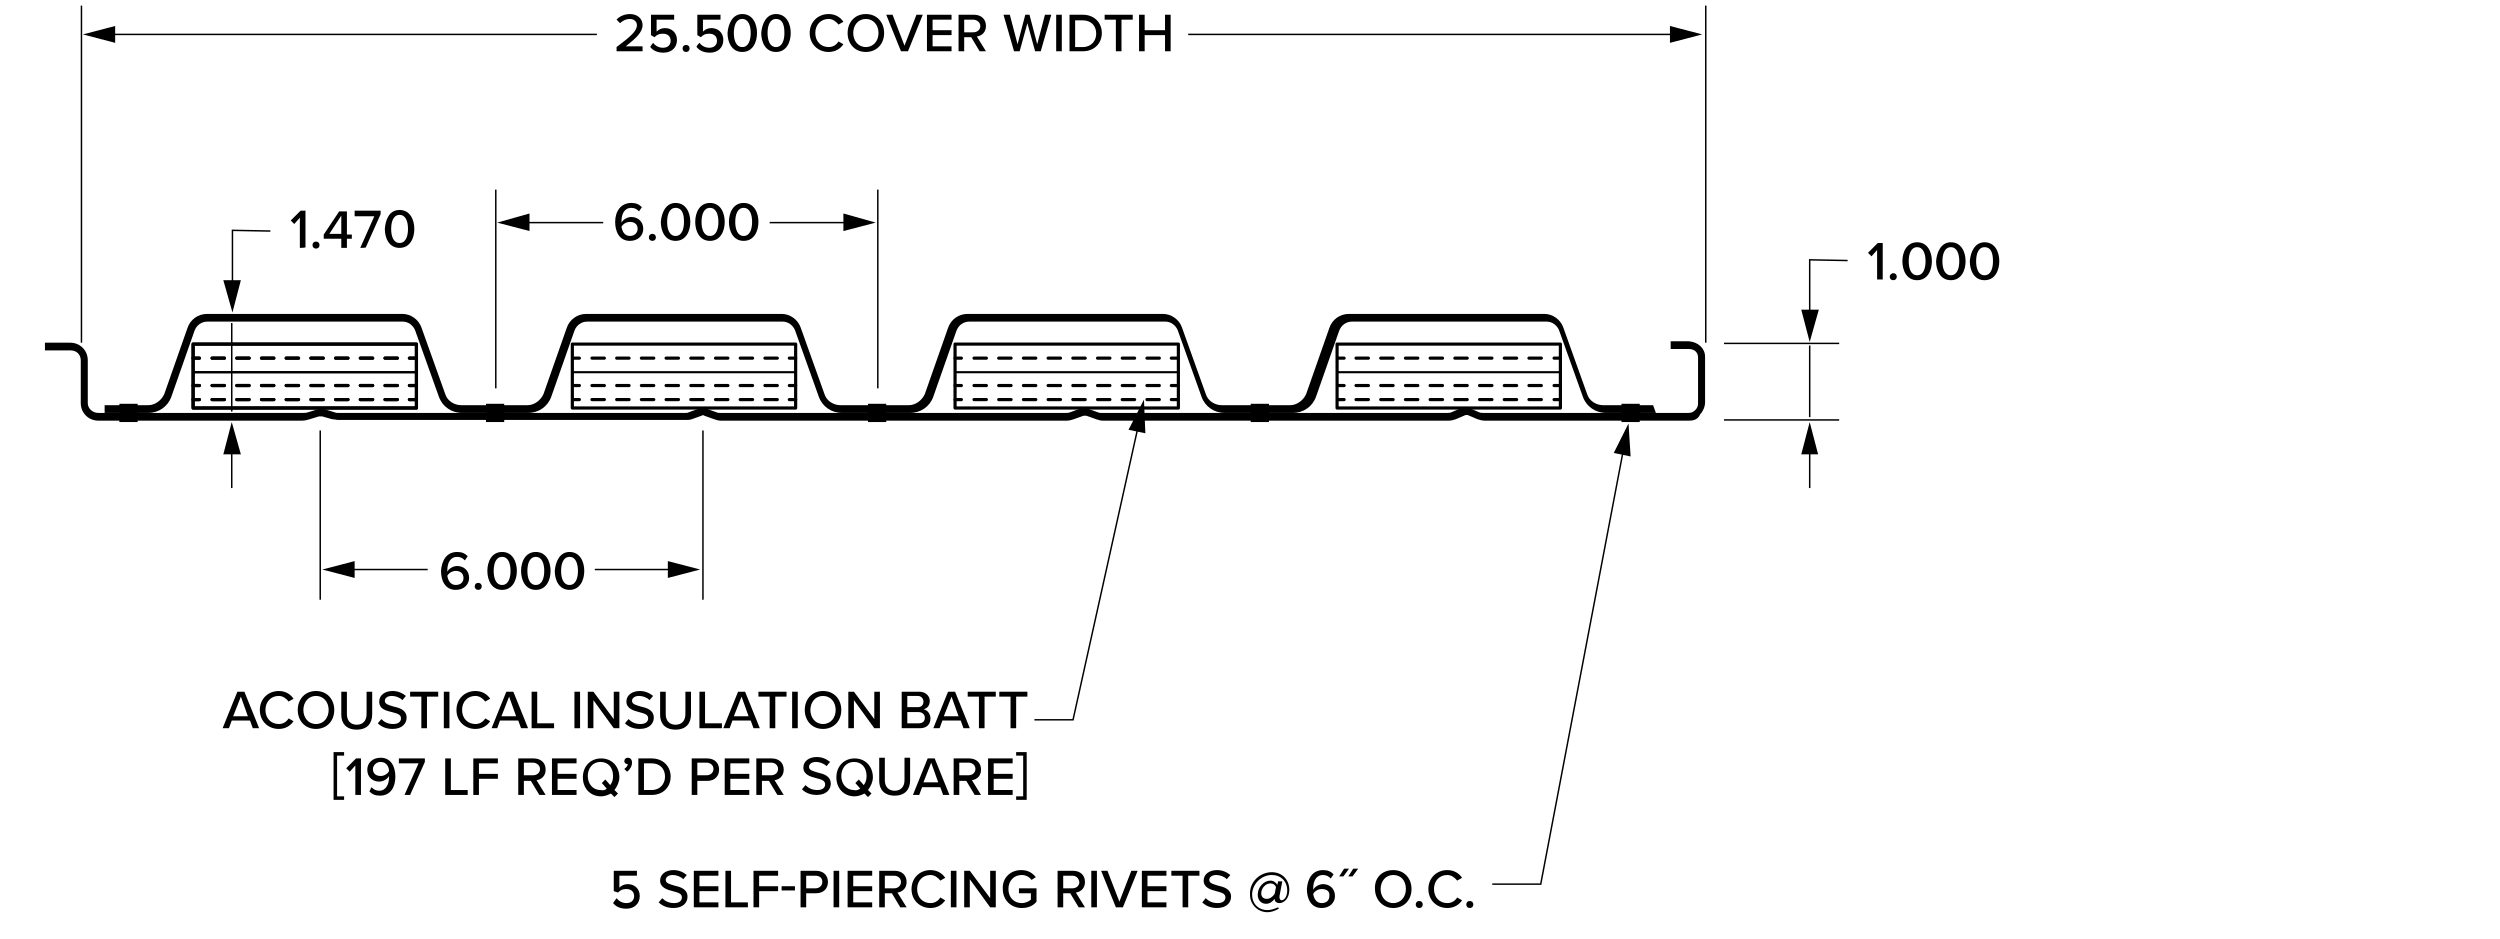 <?xml version="1.0" encoding="UTF-8"?><svg id="a" xmlns="http://www.w3.org/2000/svg" viewBox="0 0 356 133.7"><defs><style>.b{stroke-miterlimit:10;stroke-width:.211px;}.b,.c,.d,.e{fill:none;stroke:#000;}.c{stroke-width:.302px;}.c,.d,.e{stroke-linecap:round;stroke-linejoin:round;}.d{stroke-dasharray:0 0 0 0 0 0 1.759 1.759;}.d,.e{stroke-width:.453px;}.f{stroke-width:0px;}</style></defs><line class="b" x1="11.6" y1="48.8" x2="11.6" y2=".8"/><line class="b" x1="242.9" y1="48.8" x2="242.9" y2=".8"/><line class="b" x1="245.5" y1="48.9" x2="261.9" y2="48.9"/><line class="b" x1="245.5" y1="59.8" x2="261.9" y2="59.8"/><line class="b" x1="257.7" y1="49.2" x2="257.7" y2="59.4"/><line class="b" x1="257.7" y1="63.8" x2="257.7" y2="69.5"/><polygon class="f" points="256.5 64.7 257.7 60.1 258.9 64.7 256.5 64.7"/><polyline class="b" points="257.7 44.9 257.7 37 263.1 37.1"/><polygon class="f" points="259 44.1 257.7 48.7 256.5 44.1 259 44.1"/><line class="b" x1="33" y1="63.8" x2="33" y2="69.5"/><polygon class="f" points="31.8 64.7 33 60.1 34.3 64.7 31.8 64.7"/><polyline class="b" points="33.1 40.7 33.1 32.8 38.5 32.9"/><polygon class="f" points="34.3 39.9 33.1 44.5 31.8 39.9 34.3 39.9"/><line class="b" x1="33" y1="46" x2="33" y2="58.6"/><line class="b" x1="238.6" y1="4.9" x2="169.2" y2="4.9"/><polygon class="f" points="237.8 3.7 242.4 4.9 237.8 6.1 237.8 3.7"/><line class="b" x1="15.6" y1="4.9" x2="85" y2="4.9"/><polygon class="f" points="16.4 6.1 11.8 4.9 16.4 3.7 16.4 6.1"/><line class="b" x1="125" y1="55.3" x2="125" y2="27"/><line class="b" x1="70.6" y1="55.3" x2="70.6" y2="27"/><line class="b" x1="100.1" y1="85.4" x2="100.1" y2="61.3"/><line class="b" x1="45.6" y1="85.4" x2="45.6" y2="61.3"/><line class="b" x1="120.9" y1="31.7" x2="109.6" y2="31.7"/><polygon class="f" points="120.1 30.4 124.7 31.7 120.1 32.9 120.1 30.4"/><line class="b" x1="74.6" y1="31.7" x2="85.9" y2="31.7"/><polygon class="f" points="75.4 32.9 70.8 31.7 75.4 30.4 75.4 32.9"/><line class="b" x1="96" y1="81.1" x2="84.7" y2="81.1"/><polygon class="f" points="95.1 79.9 99.7 81.1 95.1 82.3 95.1 79.9"/><line class="b" x1="49.6" y1="81.1" x2="60.9" y2="81.1"/><polygon class="f" points="50.5 82.3 45.9 81.1 50.5 79.9 50.5 82.3"/><polyline class="b" points="231.2 63.9 219.4 125.9 212.5 125.9"/><polygon class="f" points="229.8 64.5 231.9 60.3 232.2 65 229.8 64.5"/><path class="f" d="m87.8,7.3v-.6c2-1.5,2.9-2.3,2.9-3.1,0-.6-.5-.9-1-.9-.6,0-1.1.3-1.4.6l-.5-.5c.4-.5,1.2-.8,1.9-.8.9,0,1.8.5,1.8,1.6,0,1-1,1.9-2.4,3h2.4v.7s-3.7,0-3.7,0Z"/><path class="f" d="m93,6.1c.3.4.8.7,1.4.7.7,0,1.1-.4,1.1-1s-.4-1-1.1-1c-.5,0-.8.1-1.2.5l-.5-.3v-2.9h3.3v.7h-2.5v1.7c.3-.3.7-.5,1.2-.5.9,0,1.7.6,1.7,1.7s-.8,1.8-1.9,1.8c-.9,0-1.5-.3-1.9-.8,0-.1.4-.6.4-.6Z"/><path class="f" d="m97.7,6.4c.3,0,.5.2.5.5s-.2.5-.5.5-.5-.2-.5-.5.2-.5.5-.5Z"/><path class="f" d="m99.6,6.1c.3.4.8.7,1.4.7.7,0,1.1-.4,1.1-1s-.4-1-1.1-1c-.5,0-.8.1-1.2.5l-.5-.3v-2.9h3.3v.7h-2.5v1.7c.3-.3.7-.5,1.2-.5.9,0,1.7.6,1.7,1.7s-.8,1.8-1.9,1.8c-.9,0-1.5-.3-1.9-.8-.1-.1.4-.6.4-.6Z"/><path class="f" d="m105.7,2c1.5,0,2.1,1.4,2.1,2.7s-.6,2.7-2.1,2.7-2.1-1.4-2.1-2.7c.1-1.3.7-2.7,2.1-2.7Zm0,.7c-.9,0-1.2,1-1.2,2s.3,2,1.2,2,1.2-1,1.2-2-.3-2-1.2-2Z"/><path class="f" d="m110.5,2c1.5,0,2.1,1.4,2.1,2.7s-.6,2.7-2.1,2.7-2.1-1.4-2.1-2.7c.1-1.3.7-2.7,2.1-2.7Zm0,.7c-.9,0-1.2,1-1.2,2s.3,2,1.2,2,1.2-1,1.2-2-.2-2-1.2-2Z"/><path class="f" d="m115.3,4.7c0-1.6,1.2-2.7,2.7-2.7,1,0,1.7.5,2.1,1.1l-.7.4c-.3-.4-.8-.8-1.4-.8-1.1,0-1.9.8-1.9,2s.8,2,1.9,2c.6,0,1.1-.3,1.4-.8l.7.4c-.4.6-1.1,1.1-2.1,1.1-1.5,0-2.7-1.1-2.7-2.7Z"/><path class="f" d="m123.3,2c1.6,0,2.6,1.2,2.6,2.7,0,1.6-1.1,2.7-2.6,2.7-1.6,0-2.6-1.2-2.6-2.7,0-1.5 1-2.7,2.6-2.7Zm0,.7c-1.1,0-1.8.9-1.8,2s.7,2,1.8,2,1.8-.9,1.8-2c0-1.1-.7-2-1.8-2Z"/><path class="f" d="m128.3,7.3l-2.1-5.2h.9l1.7,4.4,1.7-4.4h.9l-2.1,5.2h-1Z"/><path class="f" d="m132,7.3V2.1h3.5v.7h-2.7v1.5h2.7v.7h-2.7v1.6h2.7v.7h-3.5Z"/><path class="f" d="m139.5,7.3l-1.2-2h-1v2h-.8V2.1h2.2c1,0,1.7.6,1.7,1.6,0,.9-.6,1.4-1.3,1.5l1.3,2.1s-.9,0-.9,0Zm-.9-4.5h-1.3v1.8h1.3c.6,0,1-.4,1-.9s-.5-.9-1-.9h0Z"/><path class="f" d="m147.4,7.3l-1.1-4-1.1,4h-.8l-1.5-5.2h.9l1.1,4.2,1.1-4.2h.6l1.1,4.2,1.1-4.2h.9l-1.5,5.2h-.8Z"/><path class="f" d="m150.4,7.3V2.1h.8v5.2s-.8,0-.8,0Z"/><path class="f" d="m152.3,7.3V2.1h1.9c1.6,0,2.7,1.1,2.7,2.6s-1.1,2.6-2.7,2.6c0,0-1.9,0-1.9,0Zm.8-.6h1.1c1.2,0,1.9-.9,1.9-1.9,0-1.1-.7-1.9-1.9-1.9h-1.1v3.8Z"/><path class="f" d="m158.9,7.3V2.8h-1.6v-.7h4v.7h-1.6v4.5h-.8Z"/><path class="f" d="m165.9,7.3v-2.3h-2.9v2.3h-.8V2.1h.8v2.2h2.9v-2.2h.8v5.2c-.1,0-.8,0-.8,0Z"/><path class="f" d="m89.9,28.9c.7,0,1.1.2,1.5.6l-.4.6c-.3-.3-.6-.5-1.1-.5-1,0-1.4.9-1.4,1.9v.2c.2-.4.8-.8,1.4-.8.9,0,1.7.6,1.7,1.7,0,.9-.7,1.7-1.9,1.7-1.5,0-2.1-1.3-2.1-2.7,0-1.5.8-2.7,2.3-2.7h0Zm-.2,2.7c-.5,0-1,.3-1.2.7.1.6.4,1.3,1.2,1.3s1.1-.6,1.1-1c0-.7-.5-1-1.1-1Z"/><path class="f" d="m92.9,33.3c.3,0,.5.2.5.5s-.2.5-.5.5-.5-.2-.5-.5.2-.5.5-.5Z"/><path class="f" d="m96.2,28.9c1.5,0,2.1,1.4,2.1,2.7s-.6,2.7-2.1,2.7-2.1-1.4-2.1-2.7c.1-1.3.7-2.7,2.1-2.7Zm0,.7c-.9,0-1.2,1-1.2,2s.3,2,1.2,2,1.2-1,1.2-2-.2-2-1.2-2Z"/><path class="f" d="m101.1,28.9c1.5,0,2.1,1.4,2.1,2.7s-.6,2.7-2.1,2.7-2.1-1.4-2.1-2.7.6-2.7,2.1-2.7Zm0,.7c-.9,0-1.2,1-1.2,2s.3,2,1.2,2,1.2-1,1.2-2-.3-2-1.2-2Z"/><path class="f" d="m105.9,28.9c1.5,0,2.1,1.4,2.1,2.7s-.6,2.7-2.1,2.7-2.1-1.4-2.1-2.7.6-2.7,2.1-2.7Zm0,.7c-.9,0-1.2,1-1.2,2s.3,2,1.2,2,1.2-1,1.2-2-.3-2-1.2-2Z"/><path class="f" d="m42.7,35.3v-4.3l-.8.9-.5-.5,1.4-1.4h.7v5.2c0,.1-.8.1-.8.1Z"/><path class="f" d="m45,34.4c.3,0,.5.2.5.5s-.2.5-.5.5-.5-.2-.5-.5.2-.5.5-.5Z"/><path class="f" d="m48.6,35.3v-1.3h-2.5v-.6l2.2-3.3h1.1v3.3h.7v.6h-.7v1.3s-.8,0-.8,0Zm0-4.6l-1.7,2.6h1.7v-2.6Z"/><path class="f" d="m51.3,35.3l2-4.5h-2.8v-.8h3.7v.5l-2.1,4.7c.1.1-.8.1-.8.1Z"/><path class="f" d="m56.9,29.9c1.5,0,2.1,1.4,2.1,2.7s-.6,2.7-2.1,2.7-2.1-1.4-2.1-2.7c.1-1.3.6-2.7,2.1-2.7Zm0,.7c-.9,0-1.2,1-1.2,2s.3,2,1.2,2,1.2-1,1.2-2-.3-2-1.2-2Z"/><path class="f" d="m267.3,39.8v-4.2l-.8.9-.5-.5,1.4-1.4h.7v5.2h-.8Z"/><path class="f" d="m269.6,38.9c.3,0,.5.2.5.5s-.2.5-.5.5-.5-.2-.5-.5.3-.5.5-.5Z"/><path class="f" d="m273,34.5c1.5,0,2.1,1.4,2.1,2.7s-.6,2.7-2.1,2.7-2.1-1.4-2.1-2.7.6-2.7,2.1-2.7Zm0,.7c-.9,0-1.2,1-1.2,2s.3,2,1.2,2,1.2-1,1.2-2-.3-2-1.2-2Z"/><path class="f" d="m277.8,34.5c1.5,0,2.1,1.4,2.1,2.7s-.6,2.7-2.1,2.7-2.1-1.4-2.1-2.7c.1-1.3.7-2.7,2.1-2.7Zm0,.7c-.9,0-1.2,1-1.2,2s.3,2,1.2,2,1.2-1,1.2-2-.3-2-1.2-2Z"/><path class="f" d="m282.6,34.5c1.5,0,2.1,1.4,2.1,2.7s-.6,2.7-2.1,2.7-2.1-1.4-2.1-2.7c.1-1.3.7-2.7,2.1-2.7Zm0,.7c-.9,0-1.2,1-1.2,2s.3,2,1.2,2,1.2-1,1.2-2-.2-2-1.2-2Z"/><path class="f" d="m65.1,78.6c.7,0,1.1.2,1.5.6l-.4.6c-.3-.3-.6-.5-1.1-.5-1,0-1.4.9-1.4,1.9v.2c.2-.4.8-.8,1.4-.8.9,0,1.7.6,1.7,1.7,0,.9-.7,1.7-1.9,1.7-1.5,0-2.1-1.3-2.1-2.7.1-1.5.8-2.7,2.3-2.7h0Zm-.2,2.7c-.5,0-1,.3-1.2.7.1.6.4,1.3,1.2,1.3s1.1-.5,1.1-1c0-.7-.5-1-1.1-1Z"/><path class="f" d="m68.1,83c.3,0,.5.2.5.5s-.2.5-.5.5-.5-.2-.5-.5.2-.5.5-.5Z"/><path class="f" d="m71.5,78.6c1.5,0,2.1,1.4,2.1,2.7s-.6,2.7-2.1,2.7-2.1-1.4-2.1-2.7.6-2.7,2.1-2.7Zm0,.7c-.9,0-1.2,1-1.2,2s.3,2,1.2,2,1.2-1,1.2-2-.3-2-1.2-2Z"/><path class="f" d="m76.3,78.6c1.5,0,2.1,1.4,2.1,2.7s-.6,2.7-2.1,2.7-2.1-1.4-2.1-2.7c0-1.3.6-2.7,2.1-2.7Zm0,.7c-.9,0-1.2,1-1.2,2s.3,2,1.2,2,1.2-1,1.2-2-.3-2-1.2-2Z"/><path class="f" d="m81.1,78.6c1.5,0,2.1,1.4,2.1,2.7s-.6,2.7-2.1,2.7-2.1-1.4-2.1-2.7c.1-1.3.7-2.7,2.1-2.7Zm0,.7c-.9,0-1.2,1-1.2,2s.3,2,1.2,2,1.2-1,1.2-2-.3-2-1.2-2Z"/><path class="f" d="m87.8,127.9c.3.4.8.7,1.4.7.7,0,1.1-.4,1.1-1s-.4-1-1.1-1c-.5,0-.8.1-1.2.5l-.6-.2v-2.9h3.3v.7h-2.5v1.7c.3-.3.7-.5,1.2-.5.9,0,1.7.6,1.7,1.7s-.8,1.8-1.9,1.8c-.9,0-1.5-.3-1.9-.8l.5-.7h0Z"/><path class="f" d="m94.3,127.9c.4.4.9.7,1.7.7s1.1-.4,1.1-.8c0-.6-.6-.7-1.3-.9-.8-.2-1.8-.5-1.8-1.5,0-.9.8-1.5,1.9-1.5.8,0,1.4.3,1.9.7l-.5.6c-.4-.4-1-.6-1.5-.6-.6,0-1,.3-1,.7,0,.5.6.6,1.2.8.9.2,1.9.5,1.9,1.6,0,.8-.6,1.6-2,1.6-.9,0-1.6-.3-2.1-.8l.5-.6h0Z"/><path class="f" d="m98.8,129.2v-5.2h3.5v.7h-2.7v1.5h2.7v.7h-2.7v1.6h2.7v.7h-3.5Z"/><path class="f" d="m103.3,129.2v-5.2h.8v4.5h2.4v.7h-3.2Z"/><path class="f" d="m107.3,129.2v-5.2h3.5v.7h-2.7v1.5h2.7v.7h-2.7v2.3h-.8Z"/><path class="f" d="m111.3,126.8v-.6h1.9v.6h-1.9Z"/><path class="f" d="m114,129.2v-5.2h2.2c1.1,0,1.7.7,1.7,1.6s-.6,1.6-1.7,1.6h-1.4v2s-.8,0-.8,0Zm2.1-4.5h-1.3v1.8h1.3c.6,0,1-.4,1-.9,0-.6-.4-.9-1-.9Z"/><path class="f" d="m118.7,129.2v-5.2h.8v5.2h-.8Z"/><path class="f" d="m120.7,129.2v-5.2h3.5v.7h-2.7v1.5h2.7v.7h-2.7v1.6h2.7v.7h-3.5Z"/><path class="f" d="m128.2,129.2l-1.2-2h-1v2h-.8v-5.2h2.2c1,0,1.7.6,1.7,1.6,0,.9-.6,1.4-1.3,1.5l1.3,2.1s-.9,0-.9,0Zm-.9-4.5h-1.3v1.8h1.3c.6,0,1-.4,1-.9,0-.6-.5-.9-1-.9Z"/><path class="f" d="m129.8,126.6c0-1.6,1.2-2.7,2.7-2.7,1,0,1.7.5,2.1,1.1l-.7.4c-.3-.4-.8-.8-1.4-.8-1.1,0-1.9.8-1.9,2s.8,2,1.9,2c.6,0,1.1-.3,1.4-.8l.7.4c-.4.6-1.1,1.1-2.1,1.1-1.5,0-2.7-1.1-2.7-2.7h0Z"/><path class="f" d="m135.4,129.2v-5.2h.8v5.2h-.8Z"/><path class="f" d="m141,129.2l-2.9-4v4h-.8v-5.2h.8l2.9,3.9v-3.9h.8v5.2h-.8Z"/><path class="f" d="m145.4,123.9c1,0,1.6.4,2.1,1l-.6.4c-.3-.4-.8-.7-1.4-.7-1.1,0-1.9.8-1.9,2s.8,2,1.9,2c.6,0,1.1-.3,1.3-.5v-.9h-1.7v-.7h2.5v1.9c-.5.6-1.2.9-2.1.9-1.5,0-2.7-1.1-2.7-2.7-.1-1.6,1.1-2.7,2.6-2.7Z"/><path class="f" d="m153.6,129.2l-1.2-2h-1v2h-.8v-5.2h2.2c1,0,1.7.6,1.7,1.6,0,.9-.6,1.4-1.3,1.5l1.3,2.1h-.9Zm-.9-4.5h-1.3v1.8h1.3c.6,0,1-.4,1-.9-.1-.6-.5-.9-1-.9Z"/><path class="f" d="m155.4,129.2v-5.2h.8v5.2h-.8Z"/><path class="f" d="m158.9,129.2l-2.1-5.2h.9l1.7,4.4,1.7-4.4h.9l-2.1,5.2h-1Z"/><path class="f" d="m162.6,129.2v-5.2h3.5v.7h-2.7v1.5h2.7v.7h-2.7v1.6h2.7v.7h-3.5Z"/><path class="f" d="m168.4,129.2v-4.5h-1.6v-.7h4v.7h-1.6v4.5h-.8Z"/><path class="f" d="m171.7,127.9c.4.4.9.7,1.7.7s1.1-.4,1.1-.8c0-.6-.6-.7-1.3-.9-.8-.2-1.8-.5-1.8-1.5,0-.9.8-1.5,1.9-1.5.8,0,1.4.3,1.9.7l-.5.6c-.4-.4-1-.6-1.5-.6-.6,0-1,.3-1,.7,0,.5.6.6,1.2.8.9.2,1.9.5,1.9,1.6,0,.8-.6,1.6-2,1.6-.9,0-1.6-.3-2.1-.8l.5-.6h0Z"/><path class="f" d="m181.1,124.2c1.5,0,2.5,1.1,2.5,2.5,0,1.3-.8,1.9-1.4,1.9-.5,0-.7-.3-.7-.6h0c-.3.4-.7.7-1.2.7-.7,0-1.2-.5-1.2-1.3,0-1.1.9-2,1.8-2,.5,0,.8.3,1,.6l.1-.5h.6l-.4,2.1v.2c0,.3.2.4.3.4.3,0,.8-.4.8-1.4,0-1.3-.9-2.2-2.2-2.2-1.5,0-2.8,1.3-2.8,2.8,0,1.3.9,2.2,2.2,2.2.5,0,1-.2,1.5-.4l.1.2c-.5.3-1.1.5-1.6.5-1.4,0-2.5-1.1-2.5-2.5-.1-1.8,1.4-3.2,3.1-3.2Zm.6,2.1c-.1-.2-.3-.5-.8-.5-.7,0-1.3.7-1.3,1.4,0,.5.3.8.8.8s.9-.4,1.1-.7c0,.1.2-1,.2-1Z"/><path class="f" d="m188.4,123.9c.7,0,1.1.2,1.5.6l-.4.6c-.3-.3-.6-.5-1.1-.5-1,0-1.4.9-1.4,1.9v.2c.2-.4.8-.8,1.4-.8.9,0,1.7.6,1.7,1.7,0,.9-.7,1.7-1.9,1.7-1.5,0-2.1-1.3-2.1-2.7.1-1.5.8-2.7,2.3-2.7Zm-.2,2.7c-.5,0-1,.3-1.2.7.1.6.4,1.3,1.2,1.3s1.1-.5,1.1-1c.1-.7-.4-1-1.1-1Z"/><path class="f" d="m191.3,124.8h-.6l.7-1.1h.7l-.8,1.1Zm1.3,0h-.6l.7-1.1h.7l-.8,1.1Z"/><path class="f" d="m198.4,123.9c1.6,0,2.6,1.2,2.6,2.7,0,1.6-1.1,2.7-2.6,2.7s-2.6-1.2-2.6-2.7c-.1-1.6,1-2.7,2.6-2.7Zm0,.7c-1.1,0-1.8.9-1.8,2s.7,2,1.8,2,1.8-.9,1.8-2c0-1.2-.7-2-1.8-2Z"/><path class="f" d="m202.1,128.3c.3,0,.5.2.5.5s-.2.5-.5.5-.5-.2-.5-.5.2-.5.5-.5Z"/><path class="f" d="m203.4,126.6c0-1.6,1.2-2.7,2.7-2.7,1,0,1.7.5,2.1,1.1l-.7.4c-.3-.4-.8-.8-1.4-.8-1.1,0-1.9.8-1.9,2s.8,2,1.9,2c.6,0,1.1-.3,1.4-.8l.7.4c-.4.6-1.1,1.1-2.1,1.1-1.5,0-2.7-1.1-2.7-2.7h0Z"/><path class="f" d="m209.3,128.3c.3,0,.5.2.5.5s-.2.5-.5.5-.5-.2-.5-.5.2-.5.5-.5Z"/><rect class="e" x="27.5" y="49" width="31.8" height="9.1"/><line class="c" x1="27.5" y1="53" x2="59.3" y2="53"/><line class="e" x1="27.5" y1="51" x2="28.4" y2="51"/><line class="d" x1="30.2" y1="51" x2="57.5" y2="51"/><line class="e" x1="58.3" y1="51" x2="59.3" y2="51"/><line class="e" x1="27.5" y1="54.9" x2="28.4" y2="54.9"/><line class="d" x1="30.2" y1="54.9" x2="57.5" y2="54.9"/><line class="e" x1="58.3" y1="54.9" x2="59.3" y2="54.9"/><line class="e" x1="27.5" y1="56.9" x2="28.4" y2="56.9"/><line class="d" x1="30.2" y1="56.9" x2="57.5" y2="56.9"/><line class="e" x1="58.3" y1="56.9" x2="59.3" y2="56.9"/><rect class="e" x="27.5" y="49" width="31.8" height="9.1"/><line class="c" x1="27.5" y1="53" x2="59.3" y2="53"/><line class="e" x1="27.5" y1="51" x2="28.4" y2="51"/><line class="d" x1="30.2" y1="51" x2="57.5" y2="51"/><line class="e" x1="58.3" y1="51" x2="59.3" y2="51"/><line class="e" x1="27.5" y1="54.9" x2="28.4" y2="54.9"/><line class="d" x1="30.2" y1="54.9" x2="57.5" y2="54.9"/><line class="e" x1="58.3" y1="54.9" x2="59.3" y2="54.9"/><line class="e" x1="27.5" y1="56.9" x2="28.4" y2="56.9"/><line class="d" x1="30.2" y1="56.9" x2="57.5" y2="56.9"/><line class="e" x1="58.3" y1="56.9" x2="59.3" y2="56.9"/><rect class="e" x="81.5" y="49" width="31.8" height="9.1"/><line class="c" x1="81.6" y1="53" x2="113.3" y2="53"/><line class="e" x1="81.6" y1="51" x2="82.5" y2="51"/><line class="d" x1="84.3" y1="51" x2="111.5" y2="51"/><line class="e" x1="112.4" y1="51" x2="113.3" y2="51"/><line class="e" x1="81.6" y1="54.9" x2="82.5" y2="54.9"/><line class="d" x1="84.3" y1="54.9" x2="111.5" y2="54.9"/><line class="e" x1="112.4" y1="54.9" x2="113.3" y2="54.9"/><line class="e" x1="81.6" y1="56.9" x2="82.5" y2="56.9"/><line class="d" x1="84.3" y1="56.9" x2="111.5" y2="56.9"/><line class="e" x1="112.4" y1="56.9" x2="113.3" y2="56.9"/><rect class="e" x="136" y="49" width="31.8" height="9.1"/><line class="c" x1="136" y1="53" x2="167.7" y2="53"/><line class="e" x1="136" y1="51" x2="136.9" y2="51"/><line class="d" x1="138.7" y1="51" x2="166" y2="51"/><line class="e" x1="166.8" y1="51" x2="167.7" y2="51"/><line class="e" x1="136" y1="54.9" x2="136.9" y2="54.9"/><line class="d" x1="138.7" y1="54.9" x2="166" y2="54.9"/><line class="e" x1="166.8" y1="54.9" x2="167.7" y2="54.9"/><line class="e" x1="136" y1="56.9" x2="136.9" y2="56.9"/><line class="d" x1="138.7" y1="56.9" x2="166" y2="56.9"/><line class="e" x1="166.8" y1="56.9" x2="167.7" y2="56.9"/><rect class="e" x="190.4" y="49" width="31.8" height="9.1"/><line class="c" x1="190.4" y1="53" x2="222.2" y2="53"/><line class="e" x1="190.5" y1="51" x2="191.4" y2="51"/><line class="d" x1="193.1" y1="51" x2="220.4" y2="51"/><line class="e" x1="221.3" y1="51" x2="222.2" y2="51"/><line class="e" x1="190.5" y1="54.9" x2="191.4" y2="54.9"/><line class="d" x1="193.1" y1="54.9" x2="220.4" y2="54.9"/><line class="e" x1="221.3" y1="54.9" x2="222.2" y2="54.9"/><line class="e" x1="190.5" y1="56.9" x2="191.4" y2="56.9"/><line class="d" x1="193.1" y1="56.9" x2="220.4" y2="56.9"/><line class="e" x1="221.3" y1="56.9" x2="222.2" y2="56.9"/><path class="f" d="m36,103.7l-.4-1.1h-2.6l-.4,1.1h-.9l2.1-5.2h1l2.1,5.2h-.9Zm-1.7-4.5l-1.1,2.8h2.1l-1-2.8Z"/><path class="f" d="m37,101.1c0-1.6,1.2-2.7,2.7-2.7,1,0,1.7.5,2.1,1.1l-.7.4c-.3-.4-.8-.8-1.4-.8-1.1,0-1.9.8-1.9,2s.8,2,1.9,2c.6,0,1.1-.3,1.4-.8l.7.4c-.4.6-1.1,1.1-2.1,1.1-1.5,0-2.7-1.1-2.7-2.7h0Z"/><path class="f" d="m45,98.4c1.6,0,2.6,1.2,2.6,2.7,0,1.6-1.1,2.7-2.6,2.7-1.6,0-2.6-1.2-2.6-2.7s1-2.7,2.6-2.7Zm0,.7c-1.1,0-1.8.9-1.8,2s.7,2,1.8,2,1.8-.9,1.8-2-.7-2-1.8-2Z"/><path class="f" d="m48.6,98.5h.8v3.2c0,.9.5,1.5,1.4,1.5s1.4-.6,1.4-1.5v-3.2h.8v3.2c0,1.3-.7,2.2-2.2,2.2s-2.2-.9-2.2-2.1v-3.3Z"/><path class="f" d="m54.3,102.4c.4.4.9.7,1.7.7s1.1-.4,1.1-.8c0-.6-.6-.7-1.3-.9-.8-.2-1.8-.4-1.8-1.5,0-.9.8-1.5,1.9-1.5.8,0,1.4.3,1.9.7l-.5.6c-.4-.4-1-.6-1.5-.6-.6,0-1,.3-1,.7,0,.5.6.6,1.2.8.9.2,1.9.5,1.9,1.6,0,.8-.6,1.6-2,1.6-.9,0-1.6-.3-2.1-.8l.5-.6h0Z"/><path class="f" d="m60,103.7v-4.5h-1.6v-.7h4v.7h-1.6v4.5h-.8Z"/><path class="f" d="m63.2,103.7v-5.2h.8v5.2h-.8Z"/><path class="f" d="m65,101.1c0-1.6,1.2-2.7,2.7-2.7,1,0,1.7.5,2.1,1.1l-.7.4c-.3-.4-.8-.8-1.4-.8-1.1,0-1.9.8-1.9,2s.8,2,1.9,2c.6,0,1.1-.3,1.4-.8l.7.4c-.4.6-1.1,1.1-2.1,1.1-1.5,0-2.7-1.1-2.7-2.7h0Z"/><path class="f" d="m74.2,103.7l-.4-1.1h-2.6l-.4,1.1h-.8l2.1-5.2h1l2.1,5.2h-1Zm-1.7-4.5l-1.1,2.8h2.1l-1-2.8Z"/><path class="f" d="m75.7,103.7v-5.2h.8v4.5h2.4v.7h-3.2Z"/><path class="f" d="m81.8,103.7v-5.2h.8v5.2h-.8Z"/><path class="f" d="m87.4,103.7l-2.9-4v4h-.8v-5.2h.8l2.9,3.9v-3.9h.8v5.2h-.8Z"/><path class="f" d="m89.5,102.4c.4.4.9.7,1.7.7s1.1-.4,1.1-.8c0-.6-.6-.7-1.3-.9-.8-.2-1.8-.5-1.8-1.5,0-.9.8-1.5,1.9-1.5.8,0,1.4.3,1.9.7l-.5.6c-.4-.4-1-.6-1.5-.6-.6,0-1,.3-1,.7,0,.5.6.6,1.2.8.9.2,1.9.5,1.9,1.6,0,.8-.6,1.6-2,1.6-.9,0-1.6-.3-2.1-.8,0,0.0.5-.6.5-.6Z"/><path class="f" d="m94,98.5h.8v3.2c0,.9.5,1.5,1.4,1.5s1.4-.6,1.4-1.5v-3.2h.8v3.2c0,1.3-.7,2.2-2.2,2.2s-2.2-.9-2.2-2.1c-0-.1-0-3.3-0-3.3Z"/><path class="f" d="m99.6,103.7v-5.2h.8v4.5h2.4v.7h-3.2Z"/><path class="f" d="m107.3,103.7l-.4-1.1h-2.6l-.4,1.1h-.9l2.1-5.2h1l2.1,5.2h-.9Zm-1.7-4.5l-1.1,2.8h2.1l-1-2.8Z"/><path class="f" d="m109.6,103.7v-4.5h-1.6v-.7h4v.7h-1.6v4.5h-.8Z"/><path class="f" d="m112.8,103.7v-5.2h.8v5.2h-.8Z"/><path class="f" d="m117.2,98.4c1.6,0,2.6,1.2,2.6,2.7,0,1.6-1.1,2.7-2.6,2.7-1.6,0-2.6-1.2-2.6-2.7s1-2.7,2.6-2.7Zm0,.7c-1.1,0-1.8.9-1.8,2s.7,2,1.8,2,1.8-.9,1.8-2-.7-2-1.8-2Z"/><path class="f" d="m124.5,103.7l-2.9-4v4h-.8v-5.2h.8l2.9,3.9v-3.9h.8v5.2h-.8Z"/><path class="f" d="m128.4,103.7v-5.2h2.5c.9,0,1.5.6,1.5,1.3s-.4,1.1-.9,1.2c.6.1,1,.7,1,1.3,0,.8-.5,1.4-1.5,1.4-.1,0-2.6,0-2.6,0Zm.8-3h1.5c.5,0,.8-.3.8-.8,0-.4-.3-.8-.8-.8h-1.5v1.6Zm0,2.3h1.6c.6,0,.9-.3.9-.8,0-.4-.3-.8-.9-.8h-1.6v1.6Z"/><path class="f" d="m137.2,103.7l-.4-1.1h-2.6l-.4,1.1h-.9l2.1-5.2h1l2.1,5.2h-.9Zm-1.7-4.5l-1.1,2.8h2.1l-1-2.8Z"/><path class="f" d="m139.4,103.7v-4.5h-1.6v-.7h4v.7h-1.6v4.5h-.8Z"/><path class="f" d="m143.9,103.7v-4.5h-1.6v-.7h4v.7h-1.6v4.5h-.8Z"/><path class="f" d="m47.5,113.9v-6.8h1.5v.5h-1v5.8h1v.5h-1.5Z"/><path class="f" d="m50.6,113.2v-4.2l-.8.9-.5-.5,1.4-1.4h.7v5.2h-.8Z"/><path class="f" d="m52.9,112.1c.3.3.6.5,1.1.5,1,0,1.4-1,1.4-1.9v-.2c-.2.4-.8.8-1.4.8-.9,0-1.7-.6-1.7-1.7,0-.9.7-1.7,1.9-1.7,1.5,0,2.1,1.3,2.1,2.7,0,1.5-.7,2.7-2.2,2.7-.7,0-1.1-.2-1.5-.6l.3-.6h0Zm1.3-3.6c-.7,0-1.1.6-1.1,1,0,.7.5,1,1.1,1,.5,0,1-.3,1.2-.7,0-.5-.3-1.3-1.2-1.3Z"/><path class="f" d="m57.6,113.2l2-4.5h-2.8v-.7h3.7v.5l-2.1,4.7h-.8Z"/><path class="f" d="m63.4,113.2v-5.2h.8v4.5h2.4v.7h-3.2Z"/><path class="f" d="m67.4,113.2v-5.2h3.5v.7h-2.7v1.5h2.7v.7h-2.7v2.3h-.8Z"/><path class="f" d="m76.8,113.2l-1.2-2h-1v2h-.8v-5.2h2.2c1,0,1.7.6,1.7,1.6,0,.9-.6,1.4-1.3,1.5l1.3,2.1h-.9Zm-.9-4.6h-1.3v1.8h1.3c.6,0,1-.4,1-.9s-.5-.9-1-.9Z"/><path class="f" d="m78.6,113.2v-5.2h3.5v.7h-2.7v1.5h2.7v.7h-2.7v1.6h2.7v.7c.1,0-3.5,0-3.5,0Z"/><path class="f" d="m87.5,112.5l.5.5-.5.5-.5-.5c-.4.2-.9.4-1.4.4-1.6,0-2.6-1.2-2.6-2.7,0-1.6,1.1-2.7,2.6-2.7,1.6,0,2.6,1.2,2.6,2.7,0,.6-.3,1.3-.7,1.8Zm-1.1-.2l-.7-.8.5-.5.7.8c.3-.4.4-.8.4-1.3,0-1.2-.7-2-1.8-2s-1.8.9-1.8,2,.7,2,1.8,2c.4.1.7,0,.9-.2h0Z"/><path class="f" d="m88.9,109.5c.3-.2.5-.5.5-.7h-.1c-.2,0-.4-.2-.4-.4,0-.3.2-.5.5-.5s.6.2.6.7-.3,1-.7,1.3l-.4-.4h0Z"/><path class="f" d="m90.9,113.2v-5.2h1.9c1.6,0,2.7,1.1,2.7,2.6s-1.1,2.6-2.7,2.6h-1.9Zm.8-.7h1.1c1.2,0,1.9-.9,1.9-1.9,0-1.1-.7-1.9-1.9-1.9h-1.1v3.8Z"/><path class="f" d="m98.5,113.2v-5.2h2.2c1.1,0,1.7.7,1.7,1.6s-.6,1.6-1.7,1.6h-1.4v2s-.8,0-.8,0Zm2.1-4.6h-1.3v1.8h1.3c.6,0,1-.4,1-.9s-.4-.9-1-.9Z"/><path class="f" d="m103.2,113.2v-5.2h3.5v.7h-2.7v1.5h2.7v.7h-2.7v1.6h2.7v.7s-3.5,0-3.5,0Z"/><path class="f" d="m110.7,113.2l-1.2-2h-1v2h-.8v-5.2h2.2c1,0,1.7.6,1.7,1.6,0,.9-.6,1.4-1.3,1.5l1.3,2.1s-.9,0-.9,0Zm-.9-4.6h-1.3v1.8h1.3c.6,0,1-.4,1-.9s-.4-.9-1-.9Z"/><path class="f" d="m114.7,111.8c.4.4.9.7,1.7.7s1.1-.4,1.1-.8c0-.6-.6-.7-1.3-.9-.8-.2-1.8-.5-1.8-1.5,0-.9.8-1.5,1.9-1.5.8,0,1.4.3,1.9.7l-.5.6c-.4-.4-1-.6-1.5-.6-.6,0-1,.3-1,.7,0,.5.6.6,1.2.8.9.2,1.9.5,1.9,1.6,0,.8-.6,1.6-2,1.6-.9,0-1.6-.3-2.1-.8,0,0.0.5-.6.5-.6Z"/><path class="f" d="m123.6,112.5l.5.5-.5.5-.5-.5c-.4.2-.9.4-1.4.4-1.6,0-2.6-1.2-2.6-2.7,0-1.6,1.1-2.7,2.6-2.7,1.6,0,2.6,1.2,2.6,2.7,0,.6-.3,1.3-.7,1.8Zm-1.1-.2l-.7-.8.5-.5.7.8c.3-.4.4-.8.4-1.3,0-1.2-.7-2-1.8-2s-1.8.9-1.8,2,.7,2,1.8,2c.3.1.6,0,.9-.2h0Z"/><path class="f" d="m125.2,107.9h.8v3.2c0,.9.5,1.5,1.4,1.5s1.4-.6,1.4-1.5v-3.2h.8v3.2c0,1.3-.7,2.2-2.2,2.2s-2.2-.9-2.2-2.1c-0-.1-0-3.3-0-3.3Z"/><path class="f" d="m134.3,113.2l-.4-1.1h-2.6l-.4,1.1h-.9l2.1-5.2h1l2.1,5.2h-.9Zm-1.7-4.6l-1.1,2.8h2.1l-1-2.8Z"/><path class="f" d="m138.8,113.2l-1.2-2h-1v2h-.8v-5.2h2.2c1,0,1.7.6,1.7,1.6,0,.9-.6,1.4-1.3,1.5l1.3,2.1h-.9Zm-.9-4.6h-1.3v1.8h1.3c.6,0,1-.4,1-.9s-.4-.9-1-.9Z"/><path class="f" d="m140.7,113.2v-5.2h3.5v.7h-2.7v1.5h2.7v.7h-2.7v1.6h2.7v.7s-3.5,0-3.5,0Z"/><path class="f" d="m144.7,113.9v-.5h1v-5.8h-1v-.5h1.5v6.8h-1.5Z"/><polyline class="b" points="162.1 60.6 152.8 102.5 147.3 102.5"/><polygon class="f" points="160.7 61.2 162.9 56.9 163.1 61.7 160.7 61.2"/><path class="f" d="m240.6,59.9h-29.2c-.3,0-.7-.1-1-.2l-1.4-.6h-.3l-1.4.6c-.3.1-.6.2-1,.2h-49.3c-.3,0-.6-.1-.9-.2l-1.4-.5h-.4l-1.4.5c-.3.1-.6.2-1,.2h-49.3c-.3,0-.6-.1-.9-.2l-1.4-.5c-.1-.1-.3-.1-.4,0l-1.4.5c-.3.1-.5.1-.8.1h-49.5c-.3,0-.6-.1-.9-.1l-1.4-.4h-.5l-1.3.4c-.3.1-.7.2-1.1.2H14c-1.4,0-2.5-1.1-2.5-2.5v-6.1c0-.8-.6-1.4-1.4-1.4h-3.7v-1.1h3.6c1.4,0,2.5,1.1,2.5,2.5v6.1c0,.8.7,1.4,1.5,1.4h29.1c.3,0,.5,0,.8-.1l1.3-.4c.4-.1.7-.1,1.1,0l1.3.4c.2.1.4.1.6.1h49.4c.2,0,.3,0,.5-.1l1.4-.5c.4-.1.8-.1,1.1,0l1.4.5c.2.1.3.1.5.1h49.3c.2,0,.4,0,.6-.1l1.4-.5c.3-.1.7-.1,1.1,0l1.4.5c.2.1.3.1.5.1h49.3c.2,0,.4,0,.6-.1l1.4-.6c.3-.1.7-.1,1.1,0l1.4.6c.2.1.4.1.6.1h29.2c.4,0,.7-.1,1-.4.3-.3.4-.6.4-1v-6.5c0-.7-.5-1.2-1.3-1.2h-2.6v-1.1h2.6c1.3.1,2.3,1,2.3,2.2v6.5c0,.6-.3,1.3-.7,1.7-.3.7-.9.9-1.5.9h0Z"/><path class="f" d="m235.8,58.8h-7.1c-1.5,0-2.8-.9-3.3-2.3l-3.4-9.5c-.3-.7-1-1.2-1.7-1.2h-27.8c-.8,0-1.5.5-1.8,1.3l-3.3,9.4c-.5,1.4-1.8,2.3-3.3,2.3h-9.7c-1.5,0-2.8-.9-3.3-2.3l-3.4-9.5c-.3-.7-1-1.2-1.7-1.2h-28c-.8,0-1.5.5-1.8,1.3l-3.3,9.4c-.5,1.4-1.8,2.3-3.3,2.3h-9.7c-1.5,0-2.8-.9-3.3-2.3l-3.4-9.5c-.3-.7-1-1.2-1.7-1.2h-27.9c-.8,0-1.5.5-1.8,1.3l-3.3,9.4c-.5,1.4-1.8,2.3-3.3,2.3h-9.4c-1.5,0-2.8-.9-3.3-2.3l-3.4-9.5c-.3-.7-1-1.2-1.7-1.2h-27.9c-.8,0-1.5.5-1.8,1.3l-3.3,9.4c-.5,1.4-1.8,2.3-3.3,2.3h-6.2v-1.1h6.2c1,0,1.9-.7,2.3-1.6l3.3-9.4c.4-1.2,1.5-2,2.8-2h27.8c1.2,0,2.3.8,2.7,1.9l3.4,9.5c.3,1,1.3,1.6,2.3,1.6h9.4c1,0,1.9-.7,2.3-1.6l3.3-9.4c.4-1.2,1.5-2,2.8-2h27.8c1.2,0,2.3.8,2.7,1.9l3.4,9.5c.3,1,1.3,1.6,2.3,1.6h9.7c1,0,1.9-.7,2.3-1.6l3.3-9.4c.4-1.2,1.5-2,2.8-2h27.8c1.2,0,2.3.8,2.7,1.9l3.4,9.5c.3,1,1.3,1.6,2.3,1.6h9.7c1,0,1.9-.7,2.3-1.6l3.3-9.4c.4-1.2,1.5-2,2.8-2h27.8c1.2,0,2.3.8,2.7,1.9l3.4,9.5c.3,1,1.3,1.6,2.3,1.6h7.1l.4,1.1h0Z"/><rect class="f" x="17" y="57.5" width="2.6" height="2.6"/><rect class="f" x="69.2" y="57.5" width="2.6" height="2.6"/><rect class="f" x="123.6" y="57.5" width="2.6" height="2.6"/><rect class="f" x="178.1" y="57.5" width="2.6" height="2.6"/><rect class="f" x="230.9" y="57.5" width="2.6" height="2.6"/></svg>